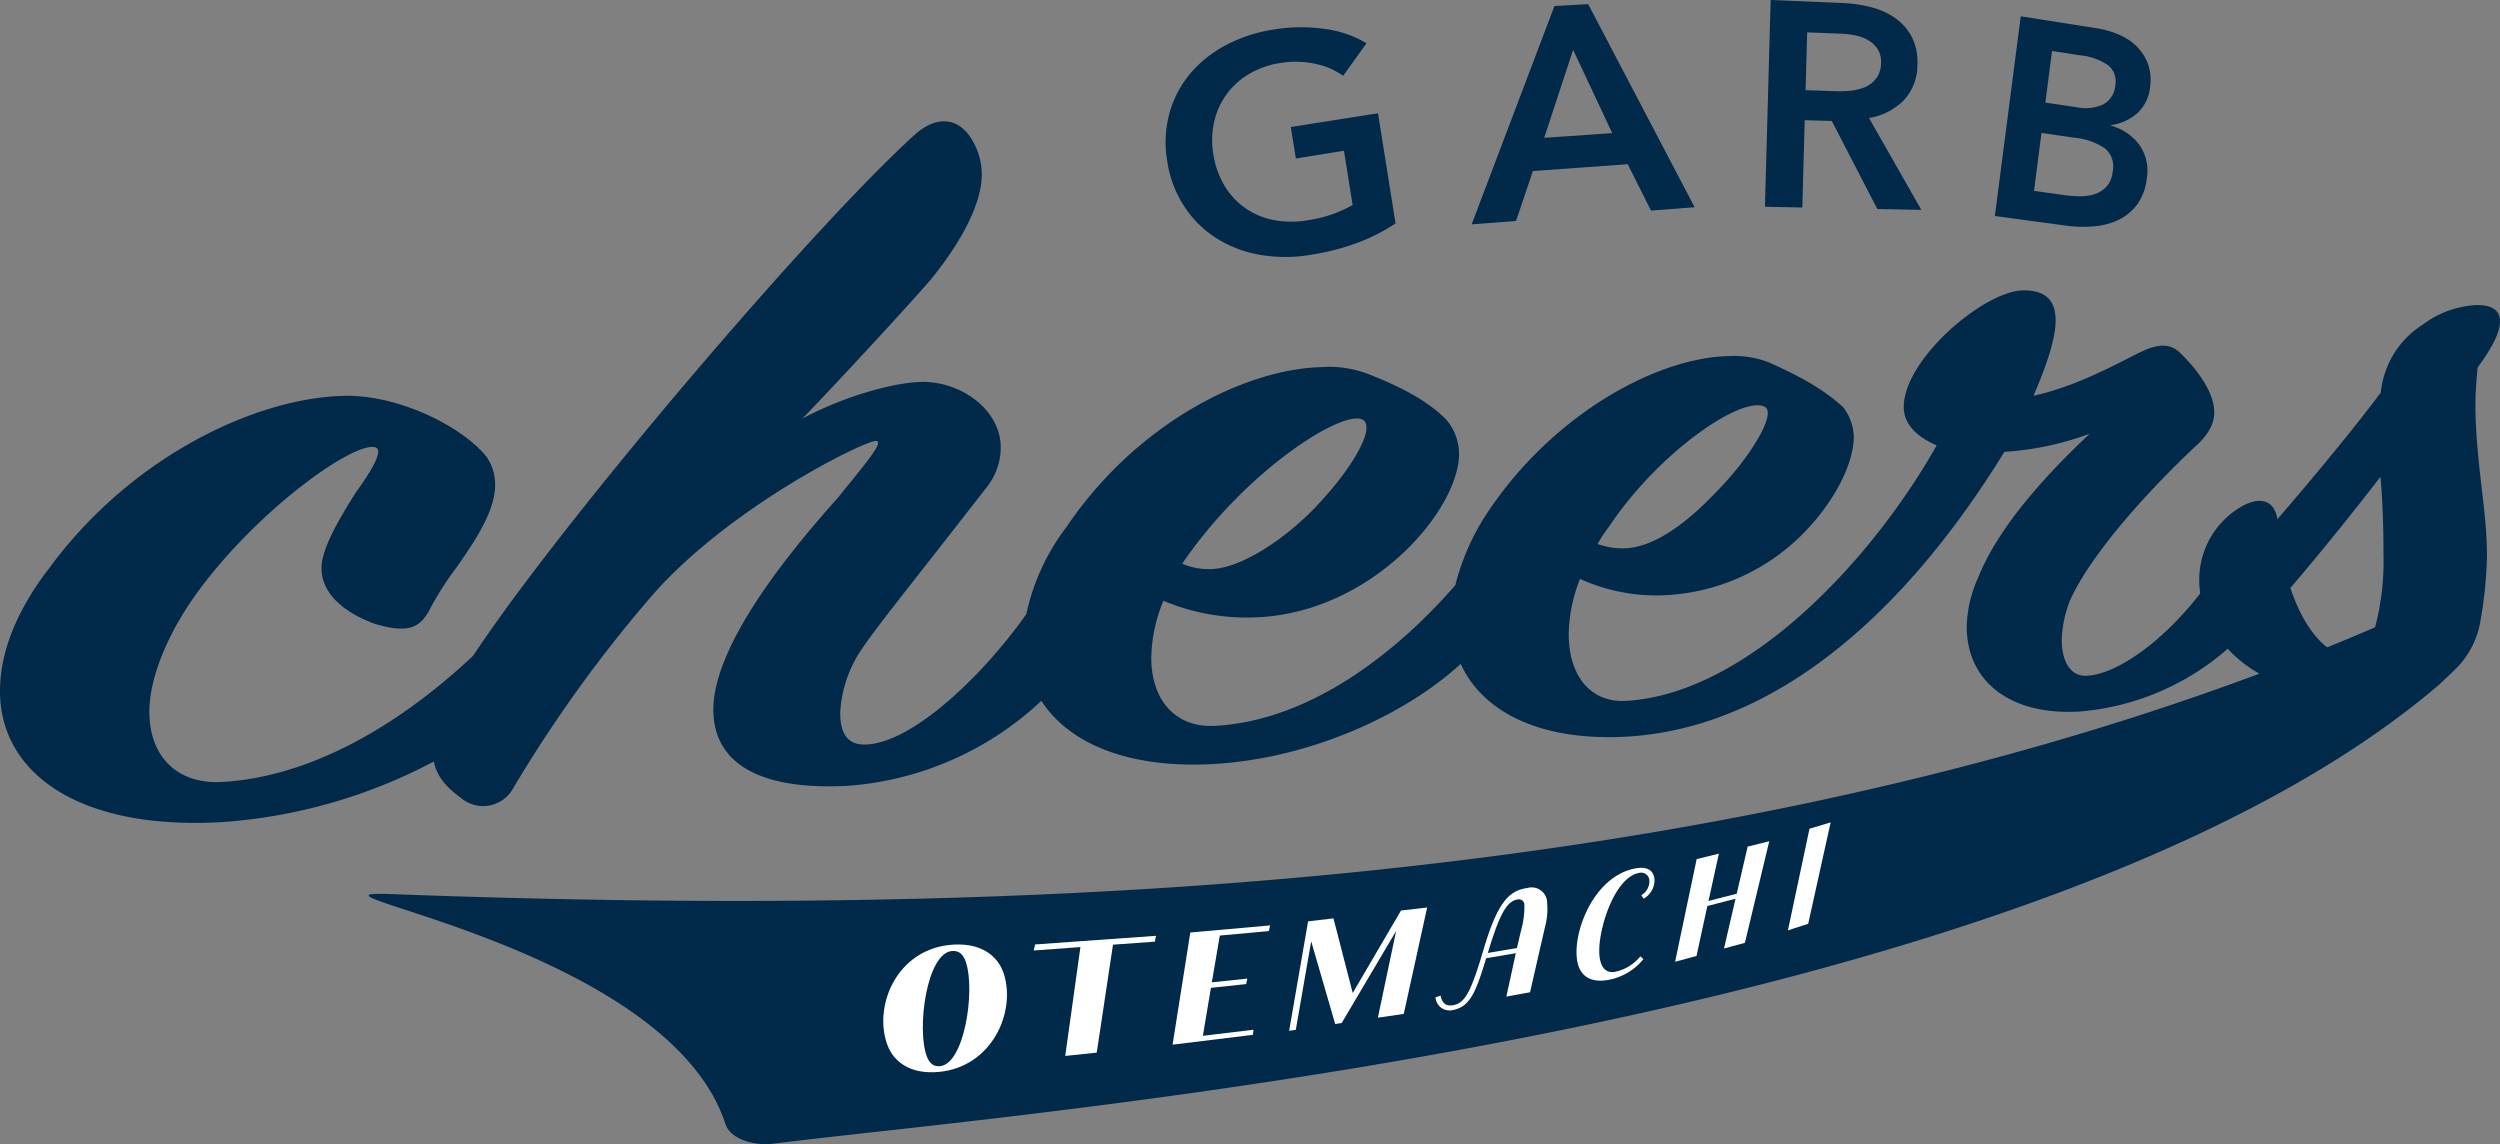 <svg id="グループ_24" data-name="グループ 24" xmlns="http://www.w3.org/2000/svg" xmlns:xlink="http://www.w3.org/1999/xlink" width="330.421" height="151.211" viewBox="0 0 330.421 151.211">
  <rect x="0" y="0" width="330.421" height="151.211" fill="#808080" stroke="none"/>
  <defs>
    <clipPath id="clip-path">
      <rect id="長方形_1" data-name="長方形 1" width="330.421" height="151.211" fill="none"/>
    </clipPath>
  </defs>
  <g id="グループ_1" data-name="グループ 1" transform="translate(0 0)" clip-path="url(#clip-path)">
    <path id="パス_1" data-name="パス 1" d="M127.659,28.2a24.693,24.693,0,0,1-4.739,2.455A31.276,31.276,0,0,1,116.7,32.31a20.031,20.031,0,0,1-6.921.051,15.894,15.894,0,0,1-5.794-2.2,14.217,14.217,0,0,1-4.243-4.192,14.931,14.931,0,0,1-2.247-5.933,14.662,14.662,0,0,1,.29-6.429,13.831,13.831,0,0,1,2.788-5.261,15.869,15.869,0,0,1,4.815-3.785,20.047,20.047,0,0,1,6.4-2.016,21.661,21.661,0,0,1,6.81,0,14,14,0,0,1,5.222,1.85l-3.085,4.3A9.39,9.39,0,0,0,117.2,7.143a12.084,12.084,0,0,0-4.655-.157A11.525,11.525,0,0,0,108.3,8.453a9.77,9.77,0,0,0-4.623,6.372,11.089,11.089,0,0,0-.1,4.237,11.457,11.457,0,0,0,1.441,4.093,9.642,9.642,0,0,0,6.471,4.59,12.5,12.5,0,0,0,4.652.024,16.748,16.748,0,0,0,5.844-2L120.842,18.6l-6.356,1.025-.67-4.164,11.524-1.817Z" transform="translate(56.787 1.325)" fill="#00294a"/>
    <path id="パス_2" data-name="パス 2" d="M133.752.592l4.458-.245L152.28,27.185l-5.77.443L143.44,21.5l-12.537.9-2.23,6.6-5.865.45Zm7.636,16.8L136.221,6.377,132.4,18.011Z" transform="translate(71.697 0.203)" fill="#00294a"/>
    <path id="パス_3" data-name="パス 3" d="M148.039,0l9.588.405a17.182,17.182,0,0,1,3.728.558,9.752,9.752,0,0,1,3.168,1.444,6.99,6.99,0,0,1,2.17,2.483,7.3,7.3,0,0,1,.741,3.64,6.815,6.815,0,0,1-1.785,4.71,8.364,8.364,0,0,1-4.611,2.357l6.913,12.142-5.813-.116-6.02-11.636-3.579-.1-.315,11.54-4.941-.1Zm8.613,12.053a14.279,14.279,0,0,0,2.1-.084,6.047,6.047,0,0,0,1.883-.51,3.636,3.636,0,0,0,1.4-1.158,3.431,3.431,0,0,0,.591-1.983,3.091,3.091,0,0,0-.451-1.829,3.814,3.814,0,0,0-1.237-1.174,5.5,5.5,0,0,0-1.736-.64,12.785,12.785,0,0,0-1.91-.226l-4.428-.171-.209,7.645Z" transform="translate(85.986 0)" fill="#00294a"/>
    <path id="パス_4" data-name="パス 4" d="M169.889,1.36l10.1,1.595a12.144,12.144,0,0,1,2.814.8,7.583,7.583,0,0,1,2.36,1.533A6.376,6.376,0,0,1,186.68,7.6a6.335,6.335,0,0,1,.3,3.112,5.32,5.32,0,0,1-1.684,3.45,6.676,6.676,0,0,1-3.473,1.584l-.008.076a6.852,6.852,0,0,1,3.724,2.495,5.915,5.915,0,0,1,1.009,4.449,7.128,7.128,0,0,1-1.281,3.472,6.676,6.676,0,0,1-2.479,2.04,9.373,9.373,0,0,1-3.279.849,16.877,16.877,0,0,1-3.64-.1l-9.4-1.277Zm1.753,23.075,4.145.575a15.027,15.027,0,0,0,1.915.135,6.157,6.157,0,0,0,1.943-.274,3.671,3.671,0,0,0,1.565-.984,3.442,3.442,0,0,0,.825-1.988,3.137,3.137,0,0,0-1.009-3.077,8.649,8.649,0,0,0-4.077-1.419l-4.319-.629Zm1.5-11.671,4.1.61a5.621,5.621,0,0,0,3.606-.4,3.059,3.059,0,0,0,1.53-2.436,2.779,2.779,0,0,0-.911-2.692,7.955,7.955,0,0,0-3.754-1.332l-3.69-.572Z" transform="translate(97.19 0.794)" fill="#00294a"/>
    <path id="パス_5" data-name="パス 5" d="M324.409,82.643a11.538,11.538,0,0,0,3.34-6.012,55.931,55.931,0,0,0,.912-7.913c.3-6.093-1.509-13.339-1.486-21.343,0-1.465.15-3.386.3-4.744,4.375-5.863,3.54-8.315-.258-8.223a12.924,12.924,0,0,0-6.953,2.55,12.053,12.053,0,0,0-5.6,9.017C310.9,51,305.82,57.126,301,62.71c-.432-2.737-2.628-3.22-5.575-1.142a11.153,11.153,0,0,0-4.753,9.213,12.268,12.268,0,0,0,.127,1.734c-4.606,5.982-10.74,10.648-14.981,10.887-2.121.119-3.329-1.8-3.323-4.842a16.017,16.017,0,0,1,1.075-5.081c2.74-6.085,10.132-14.319,16.556-20.358,1.783-1.566,2.526-3.093,2.531-4.477.006-2.887-2.5-5.931-4.43-7.843-1.783-1.8-3.877-.936-6.277.293-4.976,2.591-8.918,4.346-13.185,5.3,1.687-3.92,2.914-7.468,2.921-9.927.006-2.577-1.208-4.072-4.416-4-5.223.234-15.642,9.128-15.656,15.417,0,2.137,1.552,3.861,4.351,5.067-8.312,14.8-24.858,32.856-41.073,33.77-4.6.258-7.567-3.236-7.556-8.85a20.222,20.222,0,0,1,1.5-7.27,24.286,24.286,0,0,0,11.633,2.13,27.471,27.471,0,0,0,17.869-8.146c4.291-4.359,6.668-9.34,6.676-12.8A6.685,6.685,0,0,0,243.6,47.9c-2.526-2.309-5.537-4.013-9.842-5.93a12.835,12.835,0,0,0-5.456-.811c-9.238.252-22.739,7.465-31.436,20.278a30.955,30.955,0,0,0-4.519,10c-.013.013-.027.024-.04.038-6.959,7.992-18.458,17.8-31.687,18.546-5.282.3-8.464-3.44-8.456-9a20.334,20.334,0,0,1,1.606-7.531,28.478,28.478,0,0,0,12.468,2.182c15.2-.724,26.594-14.205,26.606-21.6a7.008,7.008,0,0,0-1.682-4.508c-2.365-2.4-5.757-4.275-10.536-6.123a14.5,14.5,0,0,0-6.014-.83c-10.071.274-24.361,7.373-33.68,21.158a29,29,0,0,0-5.28,11.475c-5.539,7.879-14.813,16.89-21.069,17.241-2.6.147-3.535-1.484-3.533-4.205a16.462,16.462,0,0,1,2.43-7.764c2.048-3.2,6.677-8.835,16.777-21.833a8.558,8.558,0,0,0,2.01-5.448c0-4.991-5.28-8.814-10.607-8.668-3.5.1-10.008,1.832-15.623,4.853,1.877-1.875,13.421-14.21,17.112-18.539,4.408-5.478,6.606-10.26,6.611-13.722A8.88,8.88,0,0,0,128.3,12.3c-1.642-2.558-4.394-3.055-7.343-.458-13.812,12.5-46.792,51.309-58.411,68.9C54.4,88.424,42.267,96.824,29.033,97.455c-5.566.179-9.292-3.3-9.292-9.318,0-4.1,2.076-9.8,6.212-15.574,8.21-11.334,21.393-20.556,23.8-19.286.8.513-.6,2.979-2.615,5.738-3.633,5.657-4.644,8.4-4.644,10.151,0,3.646,3.431,6.058,7.046,7.376,4,1.163,5.8.812,7.2-1.794a40.316,40.316,0,0,1,3.576-5.635c3.76-5.352,6.913-10.395,3.963-14.691-3.16-3.9-11.516-8.217-18.944-8.014-11.779.323-28.084,8.168-38.773,22.7C2.122,74.808,0,80.43,0,85.408c0,11.06,10.764,18.573,29.853,17.3a70.13,70.13,0,0,0,27.484-7.973c.456,2.235,1.953,3.6,3.554,4.791a4.53,4.53,0,0,0,6.9-1.2,179.03,179.03,0,0,1,18.279-25.4c10.136-11.69,27.994-20.506,29.665-20.558,1.3-.043-1.487,3.153-5.03,7.552-7.129,7.944-16.415,19.715-16.421,27.961-.006,6.806,5.68,10.784,18.06,10.046a41.829,41.829,0,0,0,25.289-11.212c3.687,5.692,11.677,9.1,23.33,8.315,12.257-.843,24.6-6.332,32.1-13.2,2.89,6.394,10.667,10.38,22.47,9.584,19.72-1.41,36.64-16.871,49.382-37.608a39.433,39.433,0,0,0,11.28-2.393c-6.087,5.719-12.072,12.42-14.7,18.9a16.8,16.8,0,0,0-1.558,6.56c-.016,6.958,5.36,11.825,14.962,11.253a33.869,33.869,0,0,0,19.539-8.3,16.742,16.742,0,0,0,4.184,3.3c-77.513,28.9-167.048,32.139-246.909,29.133-15.9-.6,36.472,6.673,44.179,30.419.586,1.807,3.494,2.932,6.4,2.559,30.734-3.937,165.835-14.321,220.042-60.622.016,0,2.065-1.953,2.076-1.964M212.633,63.734c6.731-10.092,17.748-17.457,20.631-15.865,1.6.911-2.1,6.921-6.612,11.426-3.244,3.388-7.639,7.083-11.89,7.267a9.984,9.984,0,0,1-3.613-.573,17.528,17.528,0,0,1,1.484-2.254M180.1,49.554c1.883,1.056-1.725,7.019-6.728,12.065-3.469,3.511-9.047,7.5-13.25,7.686a8.976,8.976,0,0,1-3.872-.714c8.445-12.4,21.28-20.45,23.851-19.037M313.912,77c-2.1.9-4.208,1.787-6.331,2.643-1.967-1.478-3.7-4.322-4.859-7.846,4.376-5.128,8.44-10.216,11.9-14.684.279,3.058.412,6.688.4,10.325A34.228,34.228,0,0,1,313.912,77" transform="translate(0 5.912)" fill="#00294a"/>
    <path id="パス_6" data-name="パス 6" d="M74.3,92.222c-2.023-5.177,1.189-12.975,8.708-13.39,4.205-.231,6.052,1.989,6.65,3.9,1.6,5.127-1.661,12.29-8.61,12.929-4.088.374-6.034-1.622-6.749-3.443M84.634,81.168c-.388-1.172-1-1.538-1.8-1.492-3.394.193-4.726,10.288-3.383,13.906.4,1.071.991,1.384,1.763,1.315,3.2-.29,4.677-9.926,3.419-13.728" transform="translate(43.033 46.014)" fill="#fff"/>
    <path id="パス_7" data-name="パス 7" d="M86.446,79.234l15.981-1.14-.157.771-5.528.4L94.595,93.532l-4.165.437,2.007-14.386-6.175.451Z" transform="translate(50.36 45.592)" fill="#fff"/>
    <path id="パス_8" data-name="パス 8" d="M108.465,91.689l-10.613,1.3,2.342-14.823,10.551-.942-.166.752-6.486.592-1.052,6.18,4.69-.493-.155.725-4.656.5-1.063,6.34,6.687-.806Z" transform="translate(57.127 45.083)" fill="#fff"/>
    <path id="パス_9" data-name="パス 9" d="M125.821,75.73l-3.092,14.063-3.423.5,2.415-11.465L114.522,91l-.858.127L110.493,80.2l-2.034,11.7-.882.13,2.506-14.473,3.355-.388,2.544,9.862,6.38-10.9Z" transform="translate(62.805 44.213)" fill="#fff"/>
    <path id="パス_10" data-name="パス 10" d="M130.407,82.734l-3.917.67c-1.278,4.151-2.024,6.41-4.4,6.848a1.863,1.863,0,0,1-2.3-1.68l.676-.23c.173.917.645,1.451,1.665,1.265,1.5-.276,2.3-1.549,4.012-7.362,1.942-6.609,3.556-7.789,5.782-8.128a2.059,2.059,0,0,1,2.624,2.046,8.781,8.781,0,0,1-.276,3.065L132.287,87.9l-3.131.573Zm-3.708-.027,3.858-.654.505-2.182a11.827,11.827,0,0,0,.477-3.5.73.73,0,0,0-.961-.721c-1.462.226-2.442,2.357-3.787,6.78Z" transform="translate(69.937 43.246)" fill="#fff"/>
    <path id="パス_11" data-name="パス 11" d="M131.627,84.554c-.548-3.773,2.266-11.015,7.667-12.051,1.793-.344,2.475.4,2.575,1.449a2.834,2.834,0,0,1-1.444,2.55l-.3-.464a2.143,2.143,0,0,0,1.066-1.931,1.086,1.086,0,0,0-1.429-.995c-3.316.641-5.556,8.019-5.152,11.1.181,1.376.852,2.219,2.14,1.935A5.943,5.943,0,0,0,140,84.124l.4.363a7.76,7.76,0,0,1-4.349,2.688c-2.3.51-4.074-.166-4.428-2.62" transform="translate(76.806 42.279)" fill="#fff"/>
    <path id="パス_12" data-name="パス 12" d="M152.23,70.2l-3.217,13.424-2.764.749,1.525-6.578-3.725.963-1.43,6.6-2.833.768,2.851-13.569,2.935-.721L144.2,78.094l3.731-.961,1.444-6.226Z" transform="translate(81.609 40.987)" fill="#fff"/>
    <path id="パス_13" data-name="パス 13" d="M152.049,69.472l2.8-.849L151.881,82.03,149.2,82.9Z" transform="translate(87.107 40.063)" fill="#fff"/>
  </g>
</svg>
